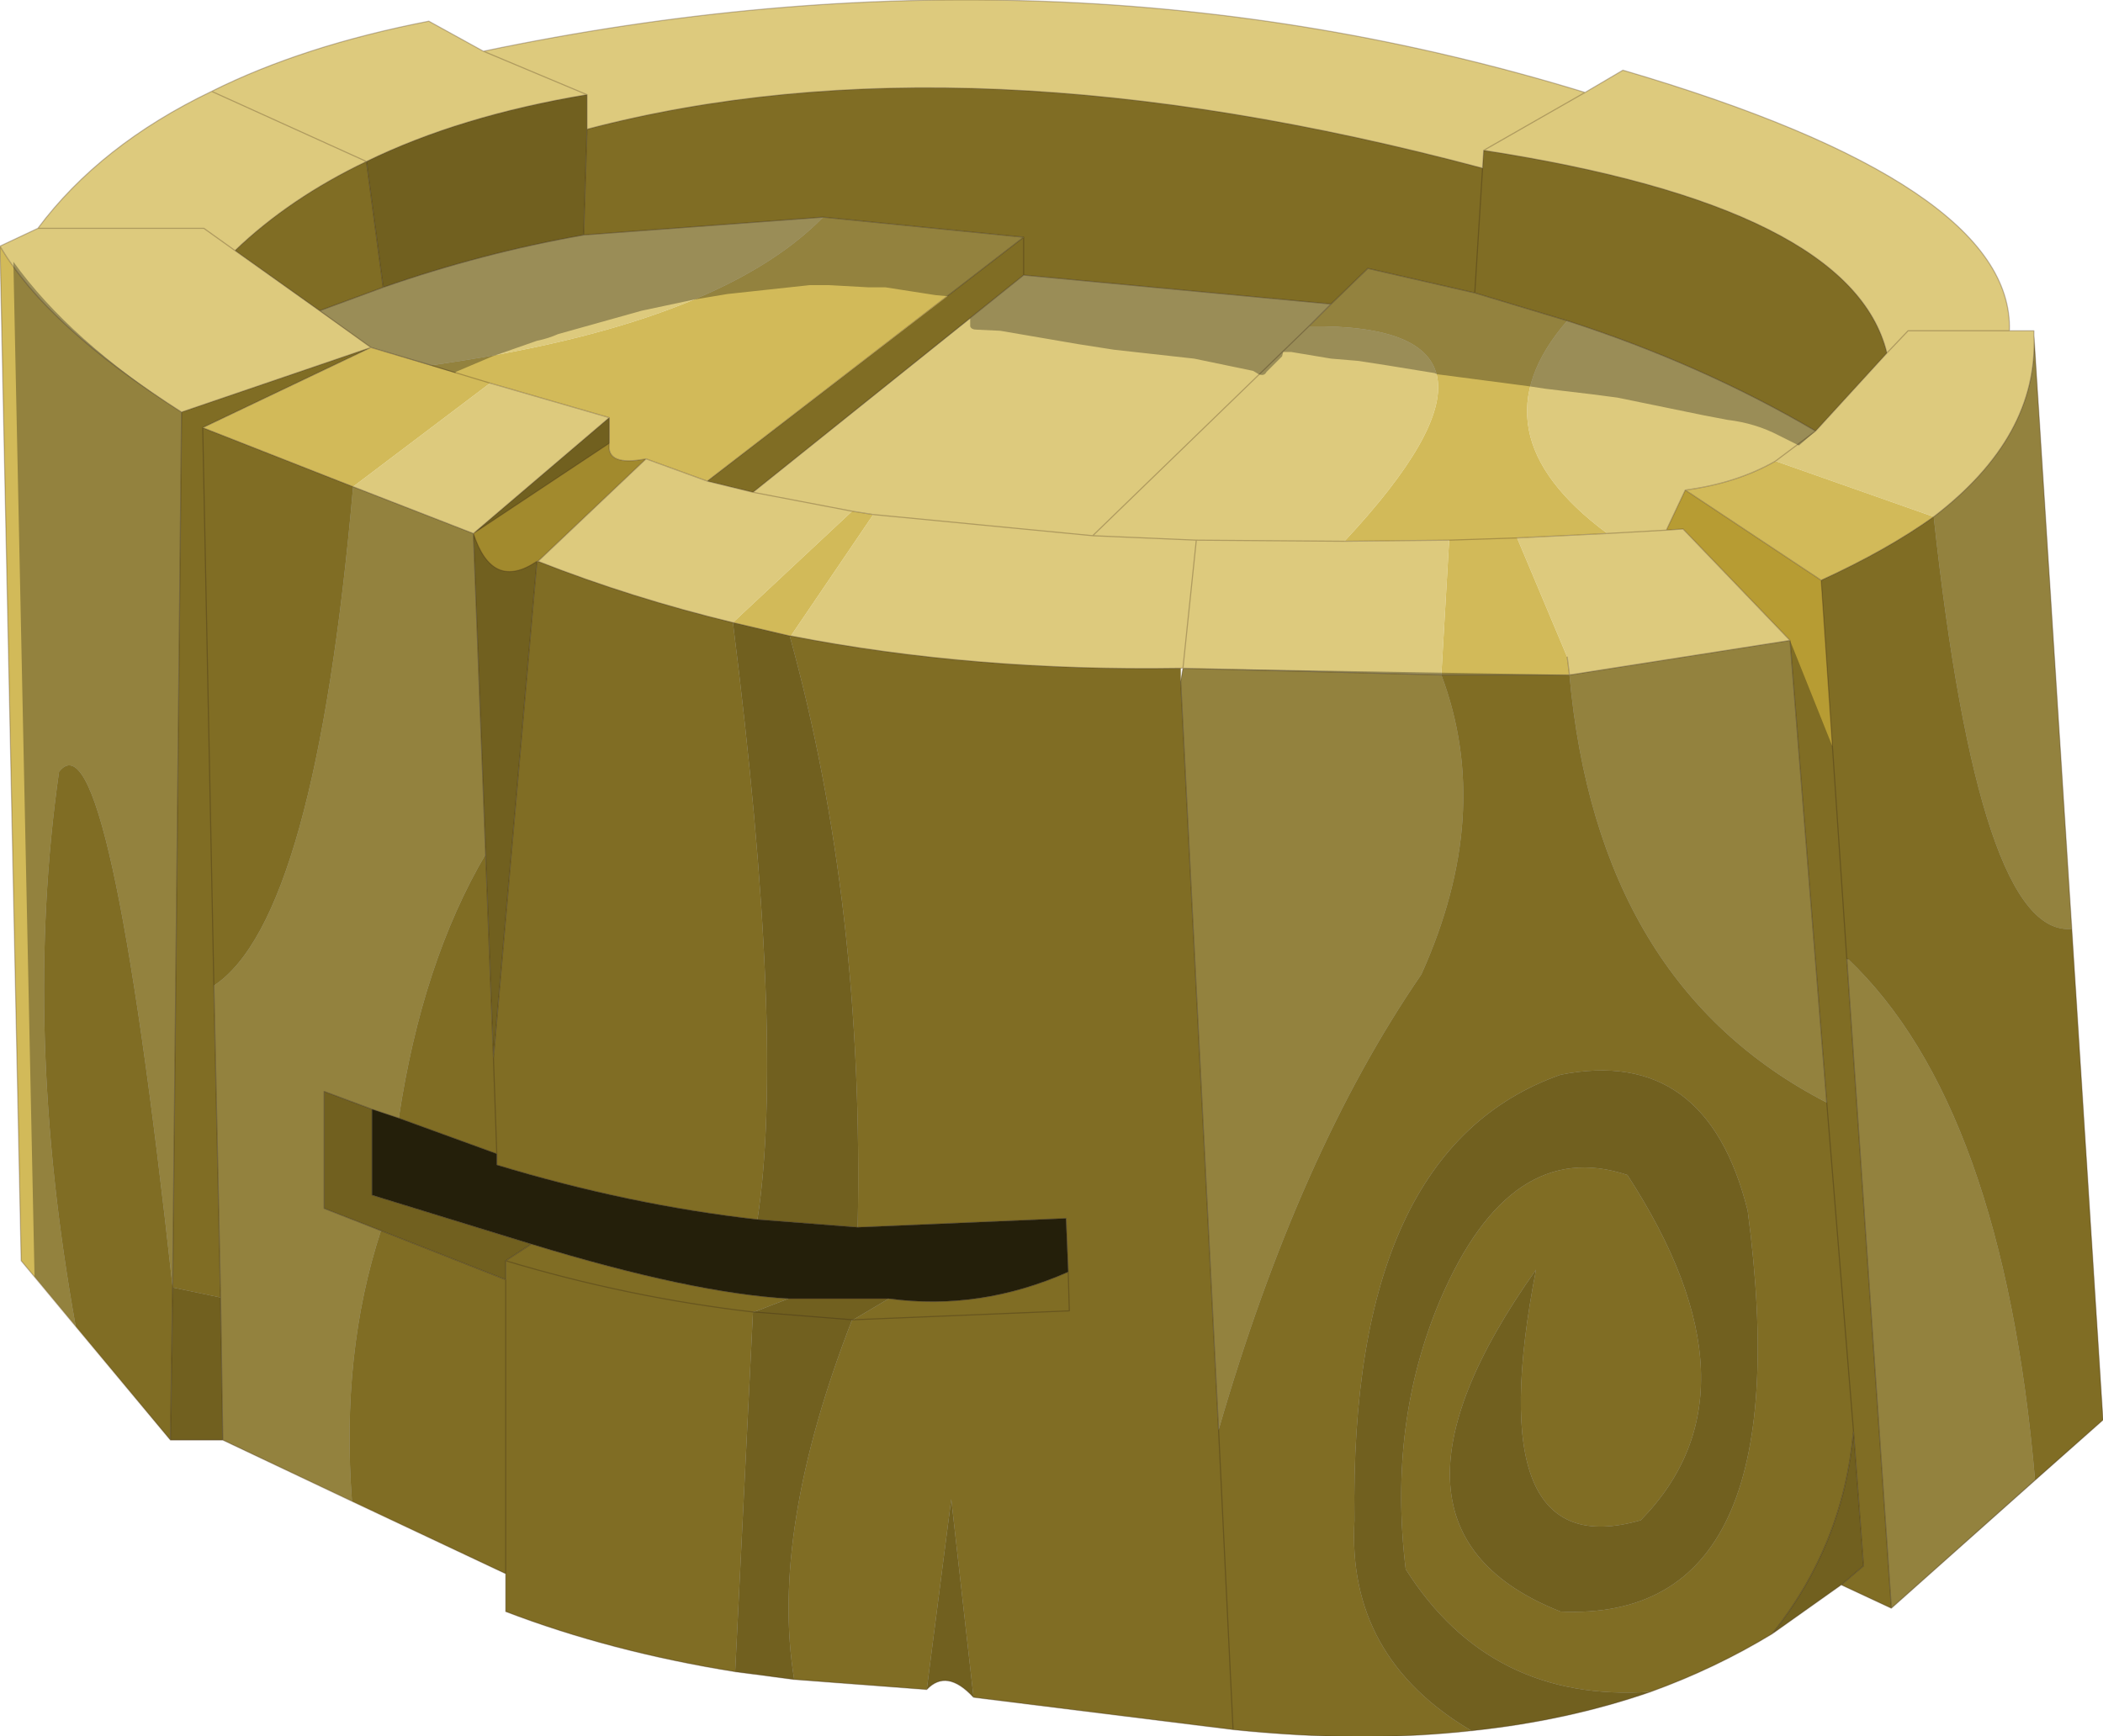 <?xml version="1.0"?>
<svg xmlns="http://www.w3.org/2000/svg" xmlns:xlink="http://www.w3.org/1999/xlink" width="94.4px" height="77.95px"><g transform="matrix(1, 0, 0, 1, -227.75, -161)"><use xlink:href="#object-0" width="94.4" height="77.95" transform="matrix(1, 0, 0, 1, 227.75, 161)"/></g><defs><g transform="matrix(1, 0, 0, 1, 47, 38.95)" id="object-0"><use xlink:href="#object-1" width="94.4" height="77.95" transform="matrix(1, 0, 0, 1, -47, -38.95)"/></g><g transform="matrix(1, 0, 0, 1, 47, 38.95)" id="object-1"><path fill-rule="evenodd" fill="#ddca7d" stroke="none" d="M-47 -27.9L-45.3 -28.7Q-42.5 -32.45 -37.5 -34.85Q-33.4 -36.9 -27.75 -38L-25.3 -36.65Q0.5 -42.05 24.15 -34.8L25.85 -35.8Q43.4 -30.65 43.2 -24.1L44.3 -24.1L44.3 -23.9Q44.5 -19.35 39.8 -15.75L32.7 -18.25Q30.95 -17.25 28.65 -16.95L27.8 -15.15L25.15 -15Q19 -19.55 23.35 -24.55Q29.4 -22.6 34.5 -19.6L37.7 -23.1Q36.1 -29.65 19.6 -32.2L19.55 -31.4Q-3.7 -37.6 -20.65 -33.15L-20.65 -34.7Q-26.35 -33.75 -30.55 -31.7L-37.5 -34.85L-30.55 -31.7Q-34 -30.05 -36.45 -27.7L-32.65 -25L-30.35 -23.35L-38.85 -20.45Q-44.9 -24.3 -47 -27.9M-30.35 -23.35L-32.65 -25L-29.8 -26.05Q-25.35 -27.6 -20.8 -28.4L-10.05 -29.2Q-14.8 -24.35 -27.65 -22.55L-30.35 -23.35M-45.3 -28.7L-37.85 -28.7L-36.45 -27.7L-37.85 -28.7L-45.3 -28.7M25.15 -15L27.8 -15.15L28.55 -15.2L33.35 -10.2L23.45 -8.65L23.35 -9.45L21.1 -14.8L25.15 -15M34.5 -19.6L32.7 -18.25L34.5 -19.6M12.75 -25.3L11.75 -24.3Q22.5 -24.45 13.35 -14.65L18.05 -14.7L17.7 -8.65L6.1 -8.95L6 -8.95Q-3.3 -8.8 -11.5 -10.4L-7.8 -15.85L-8.75 -16L-14.1 -11Q-18.65 -12.1 -22.85 -13.75L-18 -18.35L-15.25 -17.35L-13.2 -16.85L-1.05 -26.6L12.75 -25.3M13.35 -14.65L6.7 -14.7L2.05 -14.9L11.75 -24.3L2.05 -14.9L6.7 -14.7L13.35 -14.65M6.1 -8.95L6.7 -14.7L6.1 -8.95M43.2 -24.1L38.65 -24.1L37.7 -23.1L38.65 -24.1L43.2 -24.1M24.15 -34.8L19.6 -32.2L24.15 -34.8M-25 -21.75L-19.65 -20.2L-25.75 -15L-31.15 -17.1L-25 -21.75M-25.3 -36.65L-20.65 -34.7L-25.3 -36.65M-13.2 -16.85L-8.75 -16L-13.2 -16.85M2.05 -14.9L-7.8 -15.85L2.05 -14.9"/><path fill-rule="evenodd" fill="#d2ba59" stroke="none" d="M44.3 -23.9L46 2.75Q41.85 3.15 39.8 -15.75Q37.7 -14.25 34.75 -12.9L28.65 -16.95Q30.95 -17.25 32.7 -18.25L39.8 -15.75Q44.5 -19.35 44.3 -23.9M44.35 27.5L37.9 33.25L35.9 4.1L35.95 4.1Q42.9 10.7 44.35 27.5M-31.2 28.45L-37 25.7L-37.1 19.3L-37.4 5.3Q-32.85 2.3 -31.15 -17.1L-37.9 -19.75L-30.35 -23.35L-27.65 -22.55Q-14.8 -24.35 -10.05 -29.2L-1.05 -28.3L-15.25 -17.35L-18 -18.35Q-19.8 -18 -19.65 -19.05L-19.65 -20.2L-25 -21.75L-27.65 -22.55L-25 -21.75L-31.15 -17.1L-25.75 -15L-25.2 -0.6Q-28.05 4.25 -29.1 11.25L-30.3 10.85L-32.45 10.05L-32.45 15.3L-29.9 16.3Q-31.7 21.8 -31.2 28.45M-43.6 20.6L-46.05 17.65L-47 -27.9Q-44.9 -24.3 -38.85 -20.45L-39.25 18.85Q-42.1 -7.2 -44.35 -4.3Q-46 7.3 -43.6 20.6M19.2 -25.8L23.35 -24.55Q19 -19.55 25.15 -15L21.1 -14.8L18.05 -14.7L13.35 -14.65Q22.5 -24.45 11.75 -24.3L12.75 -25.3L14.4 -26.9L19.2 -25.8M18.05 -14.7L21.1 -14.8L23.35 -9.45L23.45 -8.65L33.35 -10.2L35 10.55Q24.7 5.25 23.45 -8.65L17.7 -8.65L6.1 -8.95L6 -8.35L7.7 25.25Q11.3 12.8 16.8 4.8Q20.05 -2.4 17.7 -8.65L18.05 -14.7M-14.1 -11L-8.75 -16L-7.8 -15.85L-11.5 -10.4L-11.55 -10.4L-14.1 -11"/><path fill-rule="evenodd" fill="#b79c33" stroke="none" d="M46 2.75L47.4 24.8L44.35 27.5Q42.9 10.7 35.95 4.1L35.9 4.1L37.9 33.25L35.65 32.2L36.65 31.35L36.2 25.3L35 10.55L33.35 -10.2L28.55 -15.2L27.8 -15.15L28.65 -16.95L34.75 -12.9Q37.7 -14.25 39.8 -15.75Q41.85 3.15 46 2.75M32.55 34.4Q30 35.95 27.1 37Q19.9 37.5 16.1 31.5Q15.3 24.95 17.65 19.4Q20.8 12.05 26.05 13.8Q32.35 23.5 26.65 29.3Q19.35 31.4 21.95 18.05Q13.7 29.7 23.05 33.4Q33.9 33.9 31.45 15.4Q29.6 8 23.05 9.3Q13.55 12.65 13.8 29.3Q13.45 35.45 19.05 38.75Q14.1 39.3 8.35 38.7L-3.3 37.25L-4.3 28.35L-5.4 36.9L-11.35 36.45Q-12.45 29.8 -8.75 20.3L-8.7 20.3L1 19.9L0.95 18.15L0.85 15.75L-8.5 16.15Q-8.2 1.7 -11.55 -10.4L-11.5 -10.4Q-3.3 -8.8 6 -8.95L6 -8.35L7.7 25.25L8.35 38.7L7.7 25.25Q11.3 12.8 16.8 4.8Q20.05 -2.4 17.7 -8.65L23.45 -8.65Q24.7 5.25 35 10.55L36.2 25.3Q35.75 30.4 32.55 34.4M-14 36.1Q-19.6 35.2 -24.3 33.4L-24.3 31.7L-31.2 28.45Q-31.7 21.8 -29.9 16.3L-24.3 18.5L-24.3 17.65L-23.15 16.9Q-15.95 19.1 -11.6 19.35L-13.15 19.95L-13.2 19.95Q-18.8 19.3 -24.3 17.65Q-18.8 19.3 -13.2 19.95L-14 36.1M-39.35 25.7L-43.6 20.6Q-46 7.3 -44.35 -4.3Q-42.1 -7.2 -39.25 18.85L-37.1 19.3L-37.4 5.3L-37.9 -19.75L-31.15 -17.1Q-32.85 2.3 -37.4 5.3L-37.9 -19.75L-30.35 -23.35L-38.85 -20.45L-39.25 18.85L-39.35 25.7M-32.65 -25L-36.45 -27.7Q-34 -30.05 -30.55 -31.7L-29.8 -26.05L-32.65 -25M19.55 -31.4L19.6 -32.2Q36.1 -29.65 37.7 -23.1L34.5 -19.6Q29.4 -22.6 23.35 -24.55L19.2 -25.8L19.55 -31.4L19.2 -25.8L14.4 -26.9L12.75 -25.3L-1.05 -26.6L-1.05 -28.3L-1.05 -26.6L-13.2 -16.85L-15.25 -17.35L-1.05 -28.3L-10.05 -29.2L-20.8 -28.4L-20.65 -33.15Q-3.7 -37.6 19.55 -31.4M0.95 18.15L1 19.9L-8.7 20.3L-7.1 19.35Q-3 19.9 0.95 18.15M-25.2 -0.6L-24.85 8.55L-22.9 -13.75L-22.85 -13.75Q-18.65 -12.1 -14.1 -11Q-11.75 7.7 -13 15.8Q-18.75 15.15 -24.7 13.35L-24.7 12.85L-24.85 8.55L-24.7 12.85L-29.1 11.25Q-28.05 4.25 -25.2 -0.6M-24.3 31.7L-24.3 18.5L-24.3 31.7M34.75 -12.9L35.9 4.1L34.75 -12.9"/><path fill-rule="evenodd" fill="#a28a2d" stroke="none" d="M35.65 32.2L32.55 34.4Q35.75 30.4 36.2 25.3L36.65 31.35L35.65 32.2M27.1 37Q23.35 38.3 19.05 38.75Q13.45 35.45 13.8 29.3Q13.55 12.65 23.05 9.3Q29.6 8 31.45 15.4Q33.9 33.9 23.05 33.4Q13.7 29.7 21.95 18.05Q19.35 31.4 26.65 29.3Q32.35 23.5 26.05 13.8Q20.8 12.05 17.65 19.4Q15.3 24.95 16.1 31.5Q19.9 37.5 27.1 37M-3.3 37.25Q-4.5 35.95 -5.4 36.9L-4.3 28.35L-3.3 37.25M-11.35 36.45L-14 36.1L-13.2 19.95L-13.15 19.95L-11.6 19.35L-7.1 19.35L-8.7 20.3L-8.75 20.3Q-12.45 29.8 -11.35 36.45M-37 25.7L-39.35 25.7L-39.25 18.85L-37.1 19.3L-37 25.7M-11.55 -10.4Q-8.2 1.7 -8.5 16.15L-13 15.8Q-11.75 7.7 -14.1 -11L-11.55 -10.4M-19.65 -20.2L-19.65 -19.05Q-19.8 -18 -18 -18.35L-22.85 -13.75L-22.9 -13.75Q-24.9 -12.4 -25.75 -15Q-24.9 -12.4 -22.9 -13.75L-24.85 8.55L-25.2 -0.6L-25.75 -15L-19.65 -20.2M-30.55 -31.7Q-26.35 -33.75 -20.65 -34.7L-20.65 -33.15L-20.8 -28.4Q-25.35 -27.6 -29.8 -26.05L-30.55 -31.7M-19.65 -19.05L-25.75 -15L-19.65 -19.05M-23.15 16.9L-24.3 17.65L-24.3 18.5L-29.9 16.3L-32.45 15.3L-32.45 10.05L-30.3 10.85L-30.3 14.7L-23.15 16.9M-8.75 20.3L-13.15 19.95L-8.75 20.3"/><path fill-rule="evenodd" fill="#342d0e" stroke="none" d="M-8.5 16.15L0.85 15.75L0.95 18.15Q-3 19.9 -7.1 19.35L-11.6 19.35Q-15.95 19.1 -23.15 16.9L-30.3 14.7L-30.3 10.85L-29.1 11.25L-24.7 12.85L-24.7 13.35Q-18.75 15.15 -13 15.8L-8.5 16.15"/><path fill="none" stroke="#47301b" stroke-opacity="0.302" stroke-width="0.05" stroke-linecap="round" stroke-linejoin="round" d="M-47 -27.9L-45.3 -28.7Q-42.5 -32.45 -37.5 -34.85Q-33.4 -36.9 -27.75 -38L-25.3 -36.65Q0.5 -42.05 24.15 -34.8L25.85 -35.8Q43.4 -30.65 43.2 -24.1L44.3 -24.1L44.3 -23.9L46 2.75L47.4 24.8L44.35 27.5L37.9 33.25L35.65 32.2L32.55 34.4Q30 35.95 27.1 37Q23.35 38.3 19.05 38.75Q14.1 39.3 8.35 38.7L-3.3 37.25Q-4.5 35.95 -5.4 36.9L-11.35 36.45L-14 36.1Q-19.6 35.2 -24.3 33.4L-24.3 31.7L-31.2 28.45L-37 25.7L-39.35 25.7L-43.6 20.6L-46.05 17.65L-47 -27.9Q-44.9 -24.3 -38.85 -20.45L-30.35 -23.35L-32.65 -25L-36.45 -27.7L-37.85 -28.7L-45.3 -28.7M23.35 -24.55Q29.4 -22.6 34.5 -19.6L37.7 -23.1Q36.1 -29.65 19.6 -32.2L19.55 -31.4L19.2 -25.8L23.35 -24.55M25.15 -15L27.8 -15.15L28.65 -16.95Q30.95 -17.25 32.7 -18.25L34.5 -19.6M19.2 -25.8L14.4 -26.9L12.75 -25.3L11.75 -24.3L2.05 -14.9L6.7 -14.7L13.35 -14.65L18.05 -14.7L21.1 -14.8L25.15 -15M6 -8.35L6.1 -8.95L6 -8.95Q-3.3 -8.8 -11.5 -10.4L-11.55 -10.4L-14.1 -11Q-18.65 -12.1 -22.85 -13.75L-22.9 -13.75Q-24.9 -12.4 -25.75 -15L-25.2 -0.6L-24.85 8.55L-22.9 -13.75L-22.85 -13.75L-18 -18.35Q-19.8 -18 -19.65 -19.05L-19.65 -20.2L-25 -21.75L-27.65 -22.55L-30.35 -23.35L-37.9 -19.75L-31.15 -17.1L-25.75 -15L-19.65 -20.2M-8.5 16.15L0.85 15.75L0.95 18.15L1 19.9L-8.7 20.3L-8.75 20.3L-13.15 19.95L-13.2 19.95Q-18.8 19.3 -24.3 17.65L-23.15 16.9Q-15.95 19.1 -11.6 19.35L-7.1 19.35Q-3 19.9 0.95 18.15M6.7 -14.7L6.1 -8.95L17.7 -8.65L23.45 -8.65L23.35 -9.45M37.7 -23.1L38.65 -24.1L43.2 -24.1M28.65 -16.95L34.75 -12.9Q37.7 -14.25 39.8 -15.75Q44.5 -19.35 44.3 -23.9M27.8 -15.15L28.55 -15.2L33.35 -10.2L35 10.55L36.2 25.3L36.65 31.35L35.65 32.2M23.45 -8.65L33.35 -10.2M19.6 -32.2L24.15 -34.8M-1.05 -26.6L-1.05 -28.3L-15.25 -17.35L-13.2 -16.85L-1.05 -26.6L12.75 -25.3M-1.05 -28.3L-10.05 -29.2L-20.8 -28.4Q-25.35 -27.6 -29.8 -26.05L-30.55 -31.7L-37.5 -34.85M-18 -18.35L-15.25 -17.35M-30.55 -31.7Q-26.35 -33.75 -20.65 -34.7L-25.3 -36.65M-36.45 -27.7Q-34 -30.05 -30.55 -31.7M-20.8 -28.4L-20.65 -33.15L-20.65 -34.7M-32.65 -25L-29.8 -26.05M-8.75 -16L-13.2 -16.85M-37.9 -19.75L-37.4 5.3L-37.1 19.3L-37 25.7M-8.75 -16L-7.8 -15.85L2.05 -14.9M-13 15.8L-8.5 16.15M-11.55 -10.4L-11.5 -10.4M-25.75 -15L-19.65 -19.05M-13.2 19.95L-13.15 19.95M-29.1 11.25L-30.3 10.85L-30.3 14.7L-23.15 16.9M-29.9 16.3L-24.3 18.5L-24.3 17.65M-24.7 12.85L-24.7 13.35Q-18.75 15.15 -13 15.8M-30.3 10.85L-32.45 10.05L-32.45 15.3L-29.9 16.3M-24.85 8.55L-24.7 12.85L-29.1 11.25M-39.25 18.85L-39.35 25.7M-24.3 18.5L-24.3 31.7M35.95 4.1L35.9 4.1L37.9 33.25M7.7 25.25L8.35 38.7M36.2 25.3Q35.75 30.4 32.55 34.4M7.7 25.25L6 -8.35M35.9 4.1L34.75 -12.9M-38.85 -20.45L-39.25 18.85M-20.65 -33.15Q-3.7 -37.6 19.55 -31.4"/><path fill-rule="evenodd" fill="#000000" fill-opacity="0.302" stroke="none" d="M3 -23.25L1.4 -23.5L-2.1 -24.1L-3.15 -24.15Q-3.4 -24.15 -3.45 -24.3L-3.45 -24.65L-13.2 -16.85L-15.25 -17.35L-4.45 -25.65L-5 -25.7L-7.25 -26.05L-8 -26.05L-9.8 -26.15L-10.65 -26.15L-14.35 -25.75L-15.85 -25.5L-18.2 -25L-21.95 -23.95Q-22.4 -23.75 -22.9 -23.65L-24.9 -22.95L-26.55 -22.25L-26.55 -22.2L-30.35 -23.35L-36.45 -27.7Q-34 -30.05 -30.55 -31.7Q-26.35 -33.75 -20.65 -34.7L-20.65 -33.15Q-3.7 -37.6 19.55 -31.4L19.6 -32.2Q36.1 -29.65 37.7 -23.1L34.5 -19.6L33.75 -18.95L33.35 -19.15L32.85 -19.4Q31.8 -19.95 30.55 -20.1L29.5 -20.3L25.6 -21.1L24.45 -21.25L22.35 -21.5L21.7 -21.6L18.65 -22L17.5 -22.15L17.4 -22.2L15.25 -22.55L13.95 -22.75L12.75 -22.85L10.95 -23.15L10.6 -23.15L10.55 -22.95L9.85 -22.25Q9.75 -22.05 9.5 -22.15L9.25 -22.3L6.6 -22.85L3 -23.25M-46.4 -27.2Q-43.85 -23.65 -38.85 -20.45L-30.35 -23.35L-37.9 -19.75L-31.15 -17.1L-25.75 -15Q-24.9 -12.4 -22.9 -13.75L-22.85 -13.75Q-18.65 -12.1 -14.1 -11L-11.55 -10.4L-11.5 -10.4Q-3.3 -8.8 6 -8.95L6 -8.35L6.1 -8.95L23.45 -8.65L33.35 -10.2L35.25 -5.45L34.75 -12.9Q37.7 -14.25 39.8 -15.75Q44.5 -19.35 44.3 -23.9L47.4 24.8L37.9 33.25L35.65 32.2L32.55 34.4Q30 35.95 27.1 37Q23.35 38.3 19.05 38.75Q14.1 39.3 8.35 38.7L-3.3 37.25Q-4.5 35.95 -5.4 36.9L-11.35 36.45L-14 36.1Q-19.6 35.2 -24.3 33.4L-24.3 31.7L-37 25.7L-39.35 25.7L-45.45 18.35L-46.4 -27.2M-25.75 -15L-19.65 -20.2L-19.65 -19.05L-25.75 -15M-13.2 19.95L-13.15 19.95L-13.2 19.95M35.9 4.1L35.95 4.1L35.9 4.1"/></g></defs></svg>
